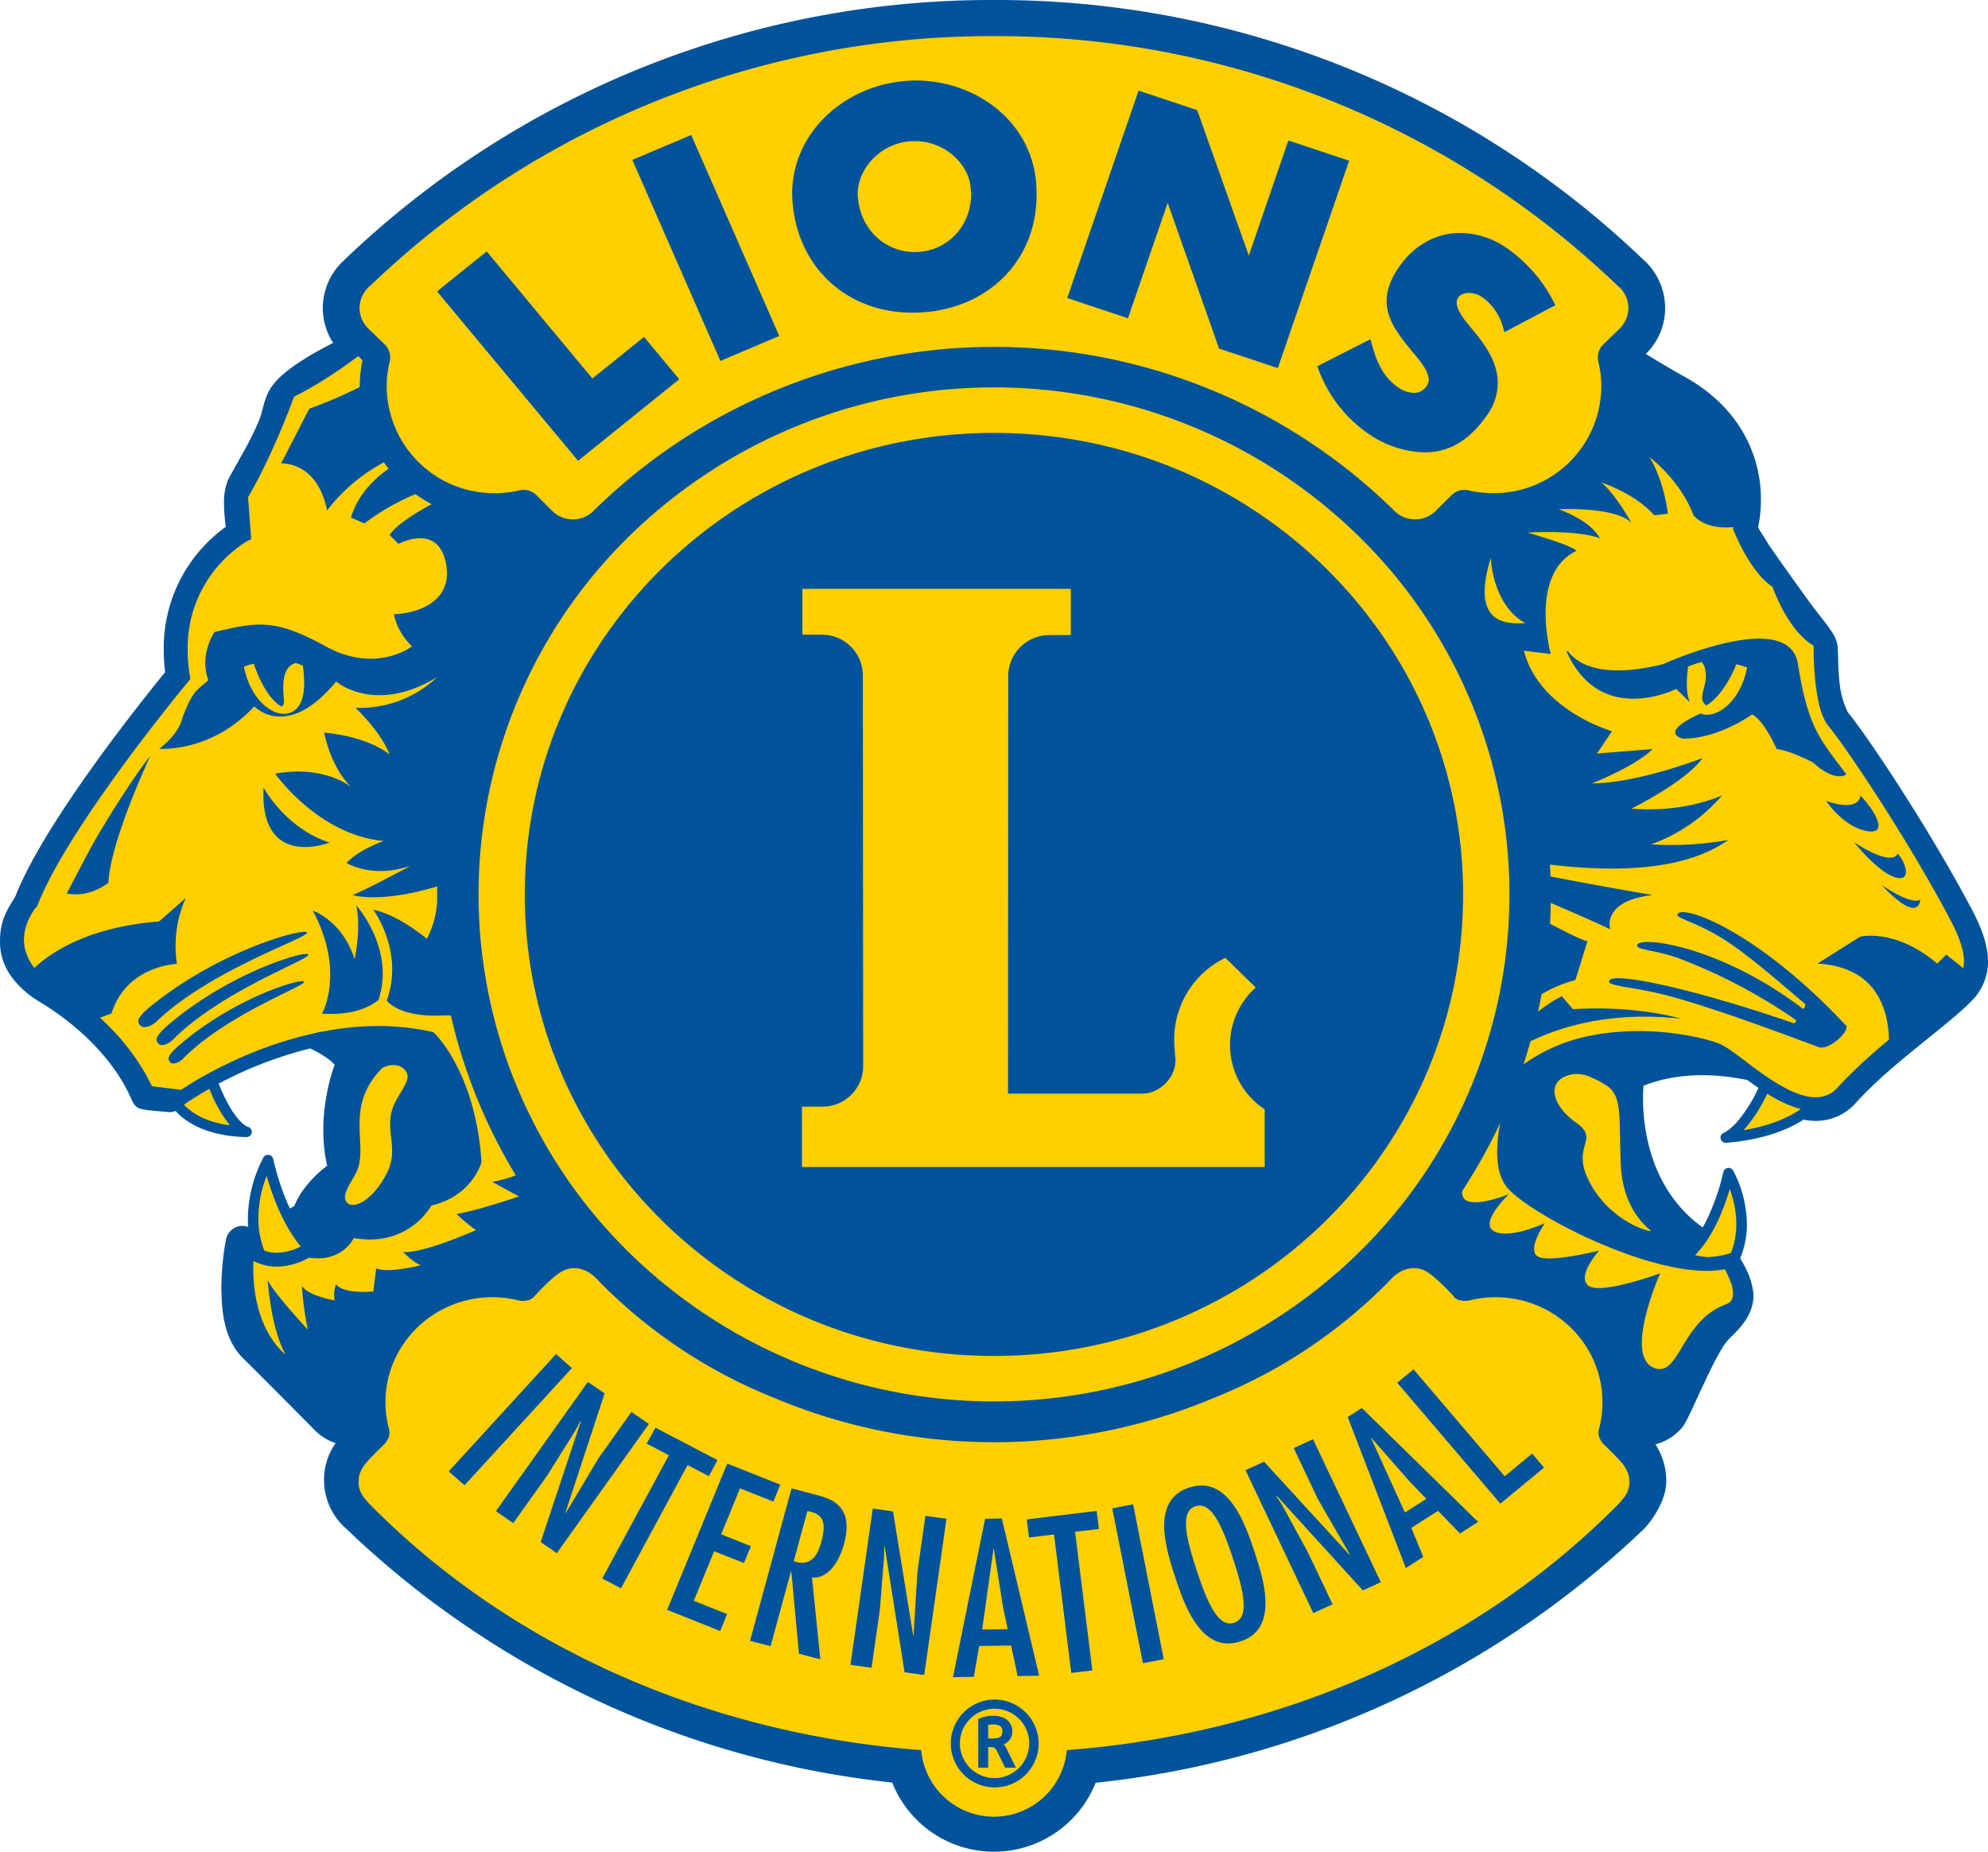 <svg xmlns="http://www.w3.org/2000/svg" width="587.536" height="547.26" viewBox="0 0 587.536 547.26">
  <g id="layer1" transform="translate(-185.211 -369.819)">
    <g id="g7254" transform="translate(186.652 371.253)">
      <path id="path7256" d="M560.647,271.034c-.061-4.607-1.8-9.183-4.362-14.155l-.671-1.251-.671-1.312c-13.209-24.466-30.446-49.97-35.418-55.949l-.031-.092-.061-.092a25.159,25.159,0,0,1-2.624-9.3c-.549-4.271-.366-8.572-.61-10.921-.275-1.983-1.342-3.325-2.837-5.43-1.495-1.983-3.386-4.271-5.278-6.925-2.776-3.813-5.735-7.962-8.084-11.318-1.19-1.617-2.227-3.112-3.02-4.24-.763-1.19-1.19-1.769-1.373-2.1-1.068-1.861-2.1-3.173-2.563-4.179-.061-.122-.122-.275-.183-.427l-.183-.4.091-.458a39.288,39.288,0,0,0,.763-7.81v-.488c-.031-9.549-3.9-24.558-21.629-34.473-4.332-2.441-8.206-4.759-11.684-6.895l-1.586-.976,1.342-1.281a17.214,17.214,0,0,0,5.247-12.325v-.244a17.549,17.549,0,0,0-5.461-12.752l-.641-.58A274.566,274.566,0,0,0,268.514-11.58h-.305A274.8,274.8,0,0,0,77.329,64.9l-.153.122a17.788,17.788,0,0,0-5.7,12.935v.4a17.036,17.036,0,0,0,2.807,9.183l.854,1.342-1.4.7c-2.166,1.129-5.034,2.654-7.81,4.362-4.607,2.868-9,6.01-10.8,9.793-1.495,3.356-1.373,4.912-2.593,8.054a95.667,95.667,0,0,1-5,10.037c-1.891,3.386-3.569,6.284-4.24,7.718a16.106,16.106,0,0,0-1.007,6.284,52.459,52.459,0,0,0,.488,6.65l.153.854-.732.519A42.7,42.7,0,0,0,24.43,179a53.09,53.09,0,0,0,.427,6.467l.061.61-.366.488c-6.62,8.115-35.144,43.533-43.9,65.5-.519,1.312-1.586,2.5-2.593,4.576a17.348,17.348,0,0,0-2.013,8.054v.549c.03,4.21,1.4,8.572,6.254,13.026l1.739,1.525.336.244c.244.153.366.275.793.58s1.159.793,2.257,1.464c6.589,4,20.47,13.759,27.212,28.829v.061l.031.061c.061.122.122.336.214.488a3.178,3.178,0,0,0,.976,1.434,1.762,1.762,0,0,0,.732.366,11.986,11.986,0,0,0,1.952.305c2.227.305,5.4.519,6.162.58h.366a3.124,3.124,0,0,0,.915-.244l.915-.336.671.732c.244.275.458.488.671.7,3.2,3.112,8.969,6.284,19.189,6.528h.03a.081.081,0,0,0,.091-.092c0-.03-.03-.091-.061-.091l-1.647-.885c-1.8-1.342-4.759-4.668-7.993-12.752l-.458-1.159,1.129-.61A119.626,119.626,0,0,1,65.888,295.44l.519-.153.488.244c3.081,1.495,5.949,3.142,7.718,5.217l.549.671-.305.763a48.741,48.741,0,0,0-1.617,5.369,56.8,56.8,0,0,0-1.647,13.362,45.321,45.321,0,0,0,1.129,10.281l.214.946-.793.549a9.266,9.266,0,0,0-1.037.793,22.552,22.552,0,0,0-2.563,2.349,24.652,24.652,0,0,0-5.583,8.115l-.183.488-.458.244c-.458.244-.915.488-1.342.732l-1.373.763-.671-1.4c-.58-1.281-1.1-2.5-1.586-3.752A77.469,77.469,0,0,1,54.052,330.4h-.031l-.122-.61c0-.031-.061-.061-.122-.061a.106.106,0,0,1-.061.031,38.091,38.091,0,0,0-4.423,17.206c0,.885.061,1.708.122,2.532l.183,2.319-2.2-.854a2.774,2.774,0,0,0-1.129-.244h-.03a3.663,3.663,0,0,0-.732.092,3.524,3.524,0,0,0-2.257,1.678,4.318,4.318,0,0,0-.488,1.251v.061h-.03v.092c-.03.061-.03.153-.061.244a6.708,6.708,0,0,1-.122.824c-.122.7-.305,1.739-.458,3.02a83.255,83.255,0,0,0-.61,9.671c.061,6.681.763,14.369,5.735,19.494,7.657,7.5,21.05,21.111,21.934,21.965v.03l.122.092a14.978,14.978,0,0,0,4.973,2.9l1.8.641-1.068,1.556a17.274,17.274,0,0,0-3.173,9.915v.092h-.061l.061.092A17.627,17.627,0,0,0,77.3,437.174l.641.61a273.963,273.963,0,0,0,160.526,74.558l.854.092.336.854a30.879,30.879,0,0,0,57.383.061l.305-.824.915-.091a274.17,274.17,0,0,0,161.35-74.8l.153-.153a31.705,31.705,0,0,0,2.868-4,17.586,17.586,0,0,0,2.959-8.878v-.183a18.637,18.637,0,0,0-2.959-9.793l-1.068-1.617,1.861-.549a14.188,14.188,0,0,0,7.169-4.515,8.161,8.161,0,0,0,1.068-1.739c1.373-2.593,3.508-7.444,5.766-12.233,2.288-4.82,4.7-9.488,6.315-11.379,1.922-2.441,7.474-6.254,7.627-12.66,0-.244-.031-.427-.031-.58a19.213,19.213,0,0,0-2.166-6.925c-.458-.976-.946-1.83-1.281-2.41-.122-.183-.214-.336-.305-.488l-.366-.61.305-.671a24.383,24.383,0,0,0,1.861-9.549v-.03a33.293,33.293,0,0,0-3.874-15.04.066.066,0,0,0-.061-.061c-.061,0-.092.03-.092.061v.03c-.03,0-.03,0-.03.031a.536.536,0,0,1-.031.183,3.3,3.3,0,0,1-.122.58c-.122.488-.305,1.22-.549,2.135-.519,1.769-1.251,4.24-2.288,6.925a55.894,55.894,0,0,1-3.234,6.895l-.823,1.434-1.342-.976c-16.413-11.806-18.243-30.964-18.243-39.14a30.76,30.76,0,0,1,.183-4.057l.091-.854.793-.336a49.213,49.213,0,0,1,17.877-3.173,68.387,68.387,0,0,1,13.7,1.434l.305.091.275.183c.7.519,1.4,1.037,2.1,1.525.366.244.732.519,1.1.763l1.037.7-.549,1.1a44.978,44.978,0,0,1-5.979,9.732,20.347,20.347,0,0,1-3.63,3.447c-.458.336-.824.519-1.037.671-.122.061-.244.092-.275.122l-.122.061c-.031.031-.031.031-.031.061h0a.1.1,0,0,0,.092.092c10.525-.885,17.541-3.6,22.209-6.62l.549-.366.61.153a9.481,9.481,0,0,0,1.83.275c.458.031.885.061,1.312.061h.214a14.366,14.366,0,0,0,10.677-4.881c10.8-11.928,27.456-23,34.412-30.324a15.135,15.135,0,0,0,4.149-9.03h-.061l.122-1.525" transform="translate(23.954 11.58)" fill="#ffcf00"/>
    </g>
    <g id="g7258" transform="translate(185.211 369.819)">
      <path id="path7260" d="M200.912,418.4l2.563-4.759-18.365-9.579-2.563,4.729,6.559,3.417L169.4,448.633l5.552,2.9,19.677-36.425Zm10.372,25.656,2.044-4.973-8.786-3.508L210.125,422l9.854,3.9,2.044-5-15.68-6.223-17.755,43.228,15.68,6.254,2.044-5-9.854-3.935,6.01-14.643,8.816,3.478Zm22.789-5.979c-1.22,4.515-3.6,6.986-8.084,5.461l4.057-14.857.976.244C235.66,430.024,235.232,433.776,234.073,438.077Zm-1.434-14.155L225.348,422l-12.264,45.058,6.071,1.586,6.01-22.056.122.03,2.258,24.253,6.315,1.647-2.471-24.161c5.278.427,8.328-5.674,9.457-9.915C243.927,427.156,237.063,425.082,232.639,423.922Zm29.927,22.667-1.159,18.7-.122.122L255.336,428.8l-5.979-.824-6.589,46.157,6.223.885,2.441-16.992,1.251-15.589.061-3.081.153-.122,5.857,37.127,5.8.793L271.139,431l-6.223-.885ZM96.213,265.562c-3.691-11.41-12.355-14.308-12.355-14.308,9.671,18.151,2.746,30.415,2.746,30.415s10.25,1.22,16.657-4C108.294,262.511,96.7,249.7,96.7,249.7,98.227,256.623,96.213,265.562,96.213,265.562Zm81.819,133.864-9.7,13.606-9.64,16.138-.183.061,11.593-35.3-4.942-3.386-27.182,38.194,5.125,3.539,10.006-14.033,8.359-13.331L162.9,402.2l.183-.031-11.867,35.693,4.759,3.295,27.212-38.194Zm-22.27-17.114-31.727,34.656,4.668,4.118L160.43,386.46ZM487.157,252.474c-.183,1.007,5.491,2.257,12.691,6.62,6.986,4.24,15.375,11.5,24.771,19.524.824.549-.122,1.83-.366,1.647-24.863-18.975-49.268-21.782-48.994-18.64.122,1.281,5.644,1.281,12.569,3.813a161.538,161.538,0,0,1,34.107,17.968c.7.458-.091,1.19-.519,1.1-28.737-9.976-54.76-15.711-54.455-12.264.153,1.464,8.3,1.617,18.335,4.393,13.82,3.813,32,10.647,43.991,15.1.336-.091,1.983.458,5.491-2.5,2.776-2.532,2.379-3.844,2.379-3.844C510.129,256.471,487.828,249.088,487.157,252.474Zm-202.5,243.474h-1.19v-4.027a7.586,7.586,0,0,1,1.525-.153c2.044.061,2.654.793,2.685,2.074-.03,1.556-.824,2.044-3.02,2.1Zm3.386,1.678a3.865,3.865,0,0,0,2.532-3.844c0-2.715-2.1-4.576-5.583-4.576a10.5,10.5,0,0,0-4.21.854l-.244.122v14.369h2.929v-6.1h.793a1.866,1.866,0,0,1,1.83,1.22l2.38,4.881h3.2L288.924,499A5.87,5.87,0,0,0,288.04,497.627Zm32.093-69.708,9.06,45.76,6.162-1.19-9.06-45.76Zm76.633-20.745,11.41,12.965,4.79,4.973-6.345,4.027-9.945-21.873Zm-7.047-6.254,17.175,44.631,5.156-3.295-3.539-8.572,7.9-5.034,6.5,6.681,5.339-3.417L393.9,398.266ZM69.306,214.86C68.086,239.3,88.8,231.15,88.8,231.15,75.652,226.849,69.306,214.86,69.306,214.86ZM356.131,461.72c-4.729,1.525-7.962-6.1-11.043-15.5-3.112-9.427-5.064-17.45-.336-18.945,4.729-1.525,7.962,6.1,11.074,15.5C358.937,452.2,360.859,460.225,356.131,461.72Zm-13.209-39.964c-11.593,3.691-6.833,18.487-4.179,26.48,2.624,8.023,7.627,22.728,19.219,19.006,11.623-3.691,6.864-18.487,4.21-26.48C359.517,432.739,354.514,418.034,342.921,421.756Zm-57.749,85.876a10.252,10.252,0,1,1,10.433-10.25A10.325,10.325,0,0,1,285.172,507.633Zm0-23.216a12.983,12.983,0,1,0,13.209,12.965A13.06,13.06,0,0,0,285.172,484.417Zm30.354-55.736-20.653,2.5.671,5.339,7.383-.885,5.095,40.91,6.223-.732-5.095-40.971,7.047-.824Zm-26.3,34.93-7.535.122,3.325-23.765h.122l2.685,16.931ZM282.548,431l-9.488,46.8,6.162-.092,1.586-9.121,9.427-.153,1.922,9.03,6.376-.091-11.043-46.462Zm153.571-12.569-26.937-31.6-4.82,3.966,30.476,35.723,12.9-10.647-3.508-4.149ZM41.576,284.659s-4.118,3.295-3.874,4.79c.488,2.868,3.783.976,4.637.122,14.369-14.582,40.482-23.8,40.238-25.29S59.971,269.162,41.576,284.659Zm323.615,42.374H228.429V309.186h6.1a12,12,0,0,0,11.989-12.02l-.092-115.529a12.058,12.058,0,0,0-12.172-11.928h-5.7V156.165H307.9V169.8l-6.345.031a12.135,12.135,0,0,0-12.172,12.02l-.061,123.491h39.628c5.4,0,10.311-5.125,9.823-10.525-.153-1.647-.336-4.057-.336-5.766A26.785,26.785,0,0,1,353.568,265.2l8.969,8.786a22.771,22.771,0,0,0,2.654,36ZM285.172,110.069c-76.572,0-138.653,61.075-138.653,136.4s62.081,136.4,138.653,136.4c76.6,0,138.653-61.074,138.653-136.4S361.774,110.069,285.172,110.069ZM571.783,267.3v.03c-.031.305-.092.641-.153.946l-5-4.027-2.685,2.654c-12.508-10.586-22.819-7.932-22.819-7.932L528.585,266.9c16.962,1.007,20.836,12.782,21.111,22.453a.03.03,0,0,1-.031.031c-1.251,1.037-2.471,2.1-3.722,3.173a4.559,4.559,0,0,1-.4.336c-1.129,1.007-2.288,2.013-3.417,3.051a2.75,2.75,0,0,1-.305.275c-1.1,1.037-2.227,2.1-3.295,3.173-.244.214-.458.458-.732.7-1.068,1.068-2.136,2.166-3.142,3.295a8.421,8.421,0,0,1-6.681,3.02c-3.661.061-8.206-2.074-12.569-4.851q-1.51-.961-3.02-2.013c-5.278-3.691-9.64-7.627-13-9.03-3.63-1.4-12.782-3.661-23.856-3.661-.671,0-1.373,0-2.1.031-.305,0-.641,0-1.007.03s-.7.03-1.1.061l-1.373.091c-.244.031-.488.031-.732.061-.58.031-1.1.092-1.647.153a3.4,3.4,0,0,0-.519.061c-.61.061-1.22.153-1.83.244a1.038,1.038,0,0,0-.305.03c-.671.092-1.312.214-1.983.336a.228.228,0,0,0-.153.031,50.416,50.416,0,0,0-21.111,8.725c.732-2.257,1.434-4.546,2.074-6.833,9.06-4.393,23.917-8.938,44.418-6.681,0,0-12.691-3.966-31.88-2.807l-3.295-3.844a44.7,44.7,0,0,0-7.017,4.576c.366-1.708.732-3.417,1.037-5.125a38.615,38.615,0,0,1,10.006-4.24l3.569-11.471c-1.1-.091-5.217-2.074-11.074-5.156.122-2.044.183-4.088.213-6.162,8.145,3.508,14.887,6.467,17.572,7.81,0,0-2.685-8.389,12.538-10.128,0,0-14.064-2.349-30.171-5.491-.061-1.159-.092-2.349-.152-3.508,20.2,2.441,40.269,1.617,52.685-7.291a93.707,93.707,0,0,1-22.819,1.312A49.591,49.591,0,0,0,500.4,217.148s-10.738,5.278-26.846,3.966c0,0,16.108-7.932,21.019-14.948,0,0-19.219,7.474-32.642,7.474,0,0,12.538-4.851,17.907-10.128l-16.443,1.312,4.423-6.589s-21.538-6.162-26.022-23.8l7.932.976s-6.559-23.7,7.627-30.507c-1.83-1.8-14.521-5.369-14.521-5.369s14.735-.946,21.477,1.708a15.558,15.558,0,0,0-4.515-4.7,34.621,34.621,0,0,0-7.718-3.9s16.565-.885,21.477,3.966c0,0-4.912-8.816-8.938-11.9,0,0,9.854,3.081,15.68,9.7l4.027-.458s-.915-9.244-5.4-16.718c0,0,8.969,6.62,13,17.175,0,0,3.2,4.393,11.837,3.478l-.183.58.275.641a63.782,63.782,0,0,0,3.356,6.864c2.013,3.417,4.607,7.291,8.054,9.579a53.5,53.5,0,0,0,3.112,6.925c2.074,3.752,4.942,7.993,9.03,10.494v.244a102.861,102.861,0,0,0,.641,11.44c.61,4.637,1.464,9.274,3.9,12.233,4.241,5,22.453,31.819,35.54,56.438,2.776,5.186,4.393,9.518,4.362,12.935a5.747,5.747,0,0,1-.061,1.037Zm-65.071,48.841a43.261,43.261,0,0,0,6.986-10.8,36.348,36.348,0,0,0,9.915,4.576C519.982,312.42,514.613,314.83,506.712,316.142Zm-27.4,29.805c-.305.305-11.532-2.563-17.846-13.942-6.284-11.318,3.142-12.874-4.179-18.029-7.352-5.186-8.664-11.989-2.624-13.972,3.142-1.007,5.766-.488,11.013,2.593,5.247,3.112,4.179,8.267,4.729,23.246C470.927,340.822,479.622,345.672,479.317,345.947Zm16.474,11.776a28,28,0,0,0,5.4-.488,36.314,36.314,0,0,1,2.044,4.637c1.251,5-.946,5.4-2.2,5.918-12.9,5.095-13.3,21.66-20.836,18.579-8.938-3.63,1.861-27.914,1.861-27.914s-17.45,6.406-21.172,3.661c-3.691-2.746,3.142-10.372,3.142-10.372s-15.192,3.783-18.243,1.647c-3.112-2.135,2.227-9.793,2.227-9.793s-10.372,4.851-15.009,2.441c-4.607-2.441,4.362-10.982,4.362-10.982s-9.884,4.057-12.965,1.617a2.734,2.734,0,0,1-.793-2.624,163.013,163.013,0,0,0,11.2-20.073c0,.031-.031.061-.031.092-.122.641-.214,1.281-.336,1.952a43.974,43.974,0,0,0-.549,6.589c.03,4.027.7,7.932,3.2,10.769,3.691,4.027,13.118,9.823,24.344,14.979C472.666,353.421,485.479,357.662,495.79,357.723Zm6.833-24.192a30.044,30.044,0,0,1,1.952,10.311,23.186,23.186,0,0,1-1.373,7.993c-.092.214-.153.427-.244.61l-1.4.427a24.41,24.41,0,0,1-5.4.763,19.172,19.172,0,0,1-3.783-.549C497.9,347.5,501.1,338.778,502.624,333.531Zm-31.117,91c-.366.458-1.129,1.342-1.373,1.708-43.381,44.174-102.564,68.518-163.425,73.125a21.609,21.609,0,0,1-43.045,0c-60.861-4.607-120.044-28.951-163.425-73.125-.275-.366-1.037-1.251-1.373-1.708a7.2,7.2,0,0,1-1.434-4.881c0-2.99,2.257-5.4,3.935-7.078,1.647-1.708,3.813-3.813,3.813-3.813a7.051,7.051,0,0,0,1.19-2.013,4.213,4.213,0,0,0,0-2.349,29.5,29.5,0,0,1-1.037-7.749c-.031-17.175,14.125-31.117,31.574-31.147a31.545,31.545,0,0,1,7.84.976,5.088,5.088,0,0,0,2.349,0,3.617,3.617,0,0,0,2.5-1.525c.427-.4,2.685-2.868,4.729-4.7,2.044-1.8,4-3.325,6.8-3.325,3.173,0,5.461,1.769,7.535,4.088A151.259,151.259,0,0,0,220.559,395.4a167.62,167.62,0,0,0,129.135.061,151.472,151.472,0,0,0,52.014-34.442c2.074-2.319,4.362-4.088,7.535-4.088,2.807,0,4.363,1.22,6.8,3.325a54.934,54.934,0,0,1,4.729,4.7,3.349,3.349,0,0,0,2.471,1.525,6.02,6.02,0,0,0,2.38,0,31.545,31.545,0,0,1,7.84-.976c17.45.03,31.605,13.972,31.544,31.147A29.491,29.491,0,0,1,464,404.4a4.214,4.214,0,0,0,0,2.349,7.292,7.292,0,0,0,1.159,2.013s2.349,2.257,3.844,3.813c1.525,1.495,3.935,4.088,3.935,7.078A7.2,7.2,0,0,1,471.507,424.532ZM78.306,178.252s.214-.091.488-.183c.885.275,1.647.58,2.135.763,1.19,8.816-.458,13.057-4.271,14.094-4.027,1.159-11.135-3.356-13.148-13.789.946-.305,1.891-.61,2.9-.885,1.312,4.027,4.21,10.464,8.206,12.691a1.685,1.685,0,0,0,.763-1.495c-.244-3.051-1.129-9.549,2.929-11.2Zm25.748,119.861c1.342-1.4,4.759-1.586,6.193-.519,3.356,2.593.854,4.942-1.83,9.884-4.3,8.023,1.464,13.484-2.746,21.507s-9.427,10.281-11.349,8.847c-2.807-2.1,1.342-6.528,2.746-10.067,2.99-7.6-3.691-18.518,6.986-29.653Zm-13.3,63.576a8.347,8.347,0,0,0-.427,4.759s-7.932-1.312-9.7-4.332a94.257,94.257,0,0,0,1.769,12.965s-10.525-11.257-11.867-14.7c0,0,.885,14.277,5.278,22.056,0,0-10.311-7.413-9.488-27.67a14.929,14.929,0,0,0,3.508,1.312,10.544,10.544,0,0,0,1.617.275c.092.03.183.03.275.061.488.03,1.007.061,1.525.061a19.851,19.851,0,0,0,9.488-2.654A17.481,17.481,0,0,0,85.2,354a11.982,11.982,0,0,0,9.3-3.844,10.723,10.723,0,0,0,1.464-2.135,29.259,29.259,0,0,0,4.729.427,21.146,21.146,0,0,0,14.43-5.43,21.532,21.532,0,0,0,3.783-4.607c11.776-2.746,14.643-12.233,14.7-12.508l.092-.336v-.336c-1.8-26.114-13.575-37.432-13.82-37.676l-.427-.4-.58-.122a72.867,72.867,0,0,0-15.65-1.678c-1.22,0-2.441.03-3.6.091-.305.031-.61.031-.915.031-1.19.092-2.349.152-3.478.275-.03,0-.03,0-.061.03-1.159.092-2.319.244-3.478.4-.275.03-.549.092-.854.122-1.129.152-2.227.336-3.325.549h-.061c-1.1.214-2.227.427-3.295.671-.305.061-.58.153-.854.214-1.037.244-2.1.488-3.142.763h-.061c-1.037.305-2.1.58-3.112.885a7.875,7.875,0,0,0-.793.244c-.976.305-1.952.58-2.929.915-.031,0-.031.031-.061.031-.976.305-1.952.641-2.9,1.007-.244.092-.458.153-.7.244-.915.336-1.83.7-2.715,1.037h-.031c-.915.4-1.769.732-2.624,1.1a6.734,6.734,0,0,0-.641.275c-.824.366-1.647.7-2.41,1.068-.031,0-.061,0-.061.031-.824.366-1.586.732-2.349,1.1-.183.092-.336.183-.549.275-.7.336-1.373.641-2.044,1.007-.031,0-.061.031-.092.031-.671.366-1.342.7-1.952,1.037-.214.092-.366.183-.549.275-.549.305-1.068.58-1.586.854-.061.031-.122.092-.153.092-3.417,1.922-5.827,3.478-6.895,4.21l-8.633-1.068c-.458-.946-.915-1.83-1.434-2.746-.092-.153-.153-.366-.244-.519-.488-.854-1.007-1.678-1.495-2.532-.091-.122-.183-.275-.305-.427-.488-.824-1.037-1.617-1.556-2.38-.061-.031-.061-.092-.122-.122q-.824-1.235-1.739-2.38c-.092-.122-.183-.244-.305-.4-.61-.732-1.19-1.464-1.8-2.2-.061-.061-.122-.153-.183-.214-.61-.732-1.22-1.4-1.861-2.074-.03-.031-.092-.061-.122-.122-.641-.671-1.281-1.373-1.952-1.983l-.244-.275c-.641-.641-1.281-1.251-1.952-1.861v-.03l3.356-1.22C28.793,267.423,43.711,267,43.711,267A34.689,34.689,0,0,1,46.335,247.5l-7.9,6.956c-19.524,1.586-30.69,8.023-36.852,13.728A14.716,14.716,0,0,1-1.073,263a2.563,2.563,0,0,0-.122-.366c-.031-.214-.092-.427-.122-.671a3.379,3.379,0,0,1-.061-.58,2.355,2.355,0,0,1-.061-.458,6.452,6.452,0,0,1-.061-1.068A14.965,14.965,0,0,1,.361,252.9a18.679,18.679,0,0,1,1.281-2.074c.366-.458.549-.641.549-.641l.244-.275.122-.366c4.454-11.5,15.619-28.127,25.626-41.733,10.037-13.637,18.884-24.283,18.884-24.283l.61-.732-.153-.885a47.414,47.414,0,0,1-.641-7.779,36.887,36.887,0,0,1,8.847-24.588,37.873,37.873,0,0,1,6.071-5.7c.854-.641,1.525-1.068,1.983-1.373.458-.275.7-.4.671-.4l1.19-.61-.915-12.386c6.895-11.837,12.325-26.236,13.606-29.714,1.22-.61,2.349-1.22,3.478-1.83.366-.183.671-.4,1.007-.58.763-.427,1.495-.854,2.166-1.251.4-.244.763-.458,1.1-.671.641-.4,1.281-.793,1.861-1.159l1.007-.641c.61-.4,1.159-.763,1.708-1.159.275-.183.58-.366.854-.549.58-.4,1.129-.763,1.647-1.159.214-.153.427-.275.61-.427,1.342-.946,2.532-1.83,3.539-2.563l1.22,1.22a38.9,38.9,0,0,0-.793,7.779v.122A125.27,125.27,0,0,1,82.821,102.9l-8.328,16.2s10.525-.885,13.606,13.85a52,52,0,0,1,16.779-14.186c.427.641.915,1.281,1.4,1.891-4.515,3.142-9.152,7.84-11.135,14.43l3.966,1.739a68.763,68.763,0,0,1,15.07-8.664,37.1,37.1,0,0,0,4.82,2.959c-5,2.715-10.464,6.132-12.447,9.152l2.654,2.593s11.867-6.467,14.064,6.071-11.41,14.7-15.375,14.7c0,0,.427,4.759,5.278,9.518,0,0-10.555,8.206-25.5,0-14.948-8.237-20.073-7.261-32.825-4.24,0,0-4.668,6.5-1.861,14.216-2.868,2.776-4.423,2.471-7.566,10.891-1.251,5.491-6.986,9.4-6.986,9.4s15.406,1.281,28.127-12.538c0,0,9.671,10.372,24.192-7.352,0,0,11.41,9.945,29.9-1.312a33.221,33.221,0,0,1-24.192,9.091s7.474,6.925,10.1,13.82c0,0-5.7-5.186-19.341-6.467,0,0,1.769,9.945,7.932,16.016,0,0-7.932-6.528-22.422-3.9,0,0,12.752,18.151,32.093,19.89,0,0-7.474,2.593-10.982,6.5,0,0,7.474,4.729,18.884.854,0,0-11.867,6.467-17.114,8.633,0,0,7.9,2.593,25.046-2.563-.031.793-.061,1.586-.061,2.38,0,.671.031,1.373.031,2.044a27.9,27.9,0,0,1-3.051,11.1s-7.932-6.895-15.833-8.633c0,0,9.213,12.538,3.966,26.815,0,0,3.295,5,16.26,4.454,1.037-.031,1.891-.031,2.685-.031A160.294,160.294,0,0,0,143.865,329.5a43.164,43.164,0,0,1-6.956,1.922l7.9,4.3s-12.721,4.332-18.457,5.186a46.767,46.767,0,0,0,5.735,4.759s-15.406,6.925-21.568,6.5c0,0,3.539,3.447,5.278,3.874,0,0-10.1,2.593-13.179.885l-.885,6.895S92.949,364.709,90.753,361.689ZM70.222,329.656c1.525,5.278,4.668,14.338,10.067,20.836a15.663,15.663,0,0,1-7.047,1.891,10.123,10.123,0,0,1-3.722-.671,26.142,26.142,0,0,1-1.739-9.579,34.618,34.618,0,0,1,2.441-12.477Zm-10.86-14.948c-6.8-.915-10.769-3.356-13.148-5.644-.244-.214-.183-.244-.4-.458l.885-.641s1.586-1.129,4.515-2.837c.641-.4,1.342-.793,2.1-1.22a39.776,39.776,0,0,0,6.04,10.8Zm378.161-68.244a148.087,148.087,0,0,1-44.631,105.95,154.11,154.11,0,0,1-215.439,0,148.143,148.143,0,0,1,0-211.9,154.11,154.11,0,0,1,215.439,0A148.087,148.087,0,0,1,437.523,246.465ZM432,147.013s.4,13.85,10.25,19.311C438.59,166.232,425.472,168.276,432,147.013ZM100.332,66.993l.458-.366A265.112,265.112,0,0,1,285.05-7.2h.244A265.112,265.112,0,0,1,469.555,66.627l.458.366a8.478,8.478,0,0,1,.061,12.264l-4.942,4.79a5.249,5.249,0,0,0-1.464,3.783,4.824,4.824,0,0,0,.122,1.159l-.031-.031a29.907,29.907,0,0,1,.915,7.413,31.757,31.757,0,0,1-32,31.513,33.792,33.792,0,0,1-6.864-.732l-.061-.03-.244-.061a5.736,5.736,0,0,0-1.312-.153,5.247,5.247,0,0,0-3.783,1.586l-.092.061-4.393,4.362a8.668,8.668,0,0,1-12.63-.031,168.753,168.753,0,0,0-236.244,0,8.668,8.668,0,0,1-12.63.031l-4.362-4.362-.122-.091a5.222,5.222,0,0,0-3.783-1.556,5.946,5.946,0,0,0-1.312.153l-.214.061-.092.031a33.493,33.493,0,0,1-6.834.732,31.738,31.738,0,0,1-32-31.513,31.407,31.407,0,0,1,.885-7.413v.031a4.824,4.824,0,0,0,.122-1.159,5.223,5.223,0,0,0-1.464-3.783l-4.942-4.79a8.375,8.375,0,0,1-2.624-6.1,8.625,8.625,0,0,1,2.654-6.162Zm478.62,199.27c-.061-5.461-2.257-10.647-5.186-16.169h-.03v-.03c-13.331-24.985-31.056-51.221-36.242-57.475a25.015,25.015,0,0,1-2.41-8.725c-.519-4.149-.336-8.389-.61-10.952-.366-2.441-1.647-4.027-3.112-6.1-1.525-2.013-3.386-4.3-5.278-6.894-2.776-3.813-5.735-7.962-8.084-11.287-2.318-3.264-4.179-5.979-4.3-6.254-1.1-1.891-2.227-3.417-2.5-4.057-.061-.153-.122-.275-.183-.4a39.671,39.671,0,0,0,.824-8.115v-.244c.031-9.854-4-25.687-22.361-35.967-4.332-2.441-8.176-4.729-11.654-6.864a18.853,18.853,0,0,0,5.7-13.423v-.183a19.177,19.177,0,0,0-5.949-13.82l-.61-.549A276.126,276.126,0,0,0,285.325-17.876h-.275A276.21,276.21,0,0,0,93.193,58.94l-.214.214a19.047,19.047,0,0,0-6.162,13.942v.183a19,19,0,0,0,3.051,10.189c-2.2,1.129-5.095,2.654-7.932,4.393-4.607,2.9-9.274,6.1-11.349,10.433-1.556,3.569-1.495,5.217-2.624,8.115a89.3,89.3,0,0,1-4.912,9.854c-1.861,3.417-3.539,6.254-4.3,7.84a17.65,17.65,0,0,0-1.129,6.864,55.067,55.067,0,0,0,.519,6.864,44.052,44.052,0,0,0-18.335,36.3,55.863,55.863,0,0,0,.4,6.65c-6.62,8.176-35.144,43.564-44.143,65.956-.519,1.586-4.637,5.8-4.637,13.087v.153c-.122,4.637,1.4,9.64,6.711,14.521l1.83,1.586.336.244c.214.122.915.732,3.173,2.1,6.467,3.9,20.1,13.606,26.632,28.219a5.4,5.4,0,0,0,.305.671,4.679,4.679,0,0,0,1.373,1.922,2.859,2.859,0,0,0,1.19.58,14.167,14.167,0,0,0,2.2.4c2.532.305,6.315.58,6.315.58h.549a11.087,11.087,0,0,0,1.281-.336c.214.244.458.519.7.763,3.508,3.386,9.7,6.711,20.226,6.956h.031a1.579,1.579,0,0,0,1.556-1.373,1.541,1.541,0,0,0-1.251-1.678c-.488-.183-4.271-1.983-8.542-12.752a119.3,119.3,0,0,1,27.029-10.4c2.99,1.434,5.735,3.081,7.261,4.851,0,0-5.735,14.277-2.227,29.836,0,0-6.895,4.82-9.7,11.9-.427.244-.885.488-1.312.732-.549-1.22-1.1-2.441-1.556-3.63a81.284,81.284,0,0,1-3.386-11.013,1.558,1.558,0,0,0-1.312-1.22,1.65,1.65,0,0,0-1.617.854,39.822,39.822,0,0,0-4.546,17.846c0,.915.031,1.8.092,2.624a4.861,4.861,0,0,0-1.708-.336,6.438,6.438,0,0,0-.976.092,5.038,5.038,0,0,0-3.295,2.41,6.1,6.1,0,0,0-.641,1.708v.091a80.709,80.709,0,0,0-1.312,14.094c.091,6.742.7,14.8,6.162,20.47,7.9,7.779,21.934,22.026,21.965,22.026l.183.153a15.659,15.659,0,0,0,5.461,3.173,18.6,18.6,0,0,0-3.417,10.769v.153a19.006,19.006,0,0,0,5.949,13.82l.61.549a275.249,275.249,0,0,0,161.35,75.016,32.348,32.348,0,0,0,60.129.061,275.785,275.785,0,0,0,162.3-75.26l.153-.183a29.919,29.919,0,0,0,3.081-4.179c1.464-2.5,3.112-5.827,3.112-9.64v-.183a19.776,19.776,0,0,0-3.2-10.555,15.871,15.871,0,0,0,7.9-5,12.757,12.757,0,0,0,1.22-1.983c1.434-2.715,3.539-7.535,5.827-12.294,2.2-4.729,4.7-9.488,6.132-11.135,1.495-2.013,7.749-6.254,7.9-13.484a4.529,4.529,0,0,0-.03-.7,21.509,21.509,0,0,0-2.288-7.474c-.488-1.007-1.007-1.861-1.373-2.5-.092-.183-.183-.336-.244-.458a25.992,25.992,0,0,0,1.983-10.128,35.008,35.008,0,0,0-4.027-15.711,1.632,1.632,0,0,0-1.586-.854,1.559,1.559,0,0,0-1.342,1.22,67.67,67.67,0,0,1-2.959,9.64,55.615,55.615,0,0,1-3.142,6.742c-20.592-14.765-17.48-41.886-17.48-41.886,10.525-4.179,21.751-3.508,30.69-1.678.7.519,1.434,1.037,2.135,1.556.366.244.763.519,1.129.763a43.3,43.3,0,0,1-5.8,9.427,17.523,17.523,0,0,1-3.356,3.2,8.094,8.094,0,0,1-.885.549.446.446,0,0,1-.153.092,1.494,1.494,0,0,0-.976,1.769,1.542,1.542,0,0,0,1.525,1.19h.091c10.738-.885,18-3.691,22.911-6.864a8.323,8.323,0,0,0,2.074.305,10.842,10.842,0,0,0,1.4.092h.214a15.842,15.842,0,0,0,11.776-5.369c10.616-11.776,27.212-22.789,34.381-30.324a16.311,16.311,0,0,0,4.637-11.349ZM547.5,243.658c11.318,12.05,11.44,4.332,11.44,4.332C556.285,249.82,547.5,243.658,547.5,243.658ZM162.26,118.306l29.9-24.1L181.754,81.7,166.5,93.992,135.262,56.438,120.588,68.244l.549.671ZM380.994,91.063a39.724,39.724,0,0,0,14.765,19.189,30.133,30.133,0,0,0,16.748,5.552,18.166,18.166,0,0,0,2.227-.122c7.139-.671,12.325-5.4,15.986-10.616a16.609,16.609,0,0,0,3.356-9.732c0-5.217-2.746-10.006-6.376-14.46l-2.746-3.356a18.261,18.261,0,0,1-2.563-3.966,4.82,4.82,0,0,1-.458-1.952c0-1.83,1.4-2.837,3.6-2.9a7.091,7.091,0,0,1,3.966,1.281,15.957,15.957,0,0,1,6.223,9.274l.305,1.037,15.07-7.962-.366-.732a44.019,44.019,0,0,0-13.881-16.077h-.03a24.567,24.567,0,0,0-13.85-4.545c-6.833,0-13.331,3.325-17.907,9.793-2.685,3.813-3.844,7.169-3.844,10.311,0,5.491,3.478,10.037,7.81,15.223,1.739,2.074,4.7,5.522,4.637,8.084a3.3,3.3,0,0,1-.61,1.861,4.423,4.423,0,0,1-3.813,1.983,8.357,8.357,0,0,1-4.607-1.617c-4.515-3.051-6.589-7.993-7.9-13.209l-.275-1.037L380.75,90.362ZM260.217,23.887c.519-.031,1.037-.061,1.556-.061h.031c8.511,0,15.833,6.376,16.5,13.82.061.61.122,1.251.122,1.861-.03,9.213-6.559,16.26-15.131,17.053-.519.031-1.037.061-1.556.061-8.481,0-15.864-6.376-16.748-15.925a8.53,8.53,0,0,1-.092-1.22c0-7.474,6.589-14.8,15.314-15.589Zm.763,50.641h.061c1.312,0,2.593-.031,3.935-.153,19.463-1.769,32.825-15.955,32.795-34.717,0-1.281-.061-2.563-.153-3.874-1.739-18.212-18.182-29.866-35.54-29.866a34.966,34.966,0,0,0-3.569.183c-17.663,1.586-32.947,15.253-32.978,33.252,0,.976.061,1.983.153,3.02C227.484,61.655,242.1,74.529,260.98,74.529Zm75.535-32.459,15.192,43.075,17.358,5.766,21.08-61.288-17.968-5.979L360.493,57.658,345.24,14.674,327.912,8.909,306.832,70.2l17.938,5.979,11.745-34.106ZM204.329,88.806l17.389-7.383L195.7,22.027l-17.389,7.352.336.793ZM44.718,290.76s-3.691,2.959-3.478,4.3c.458,2.563,3.386.885,4.118.092,12.874-13.179,36.15-21.507,35.937-22.85S61.131,276.727,44.718,290.76ZM24.187,222.639c-2.288,3.752-4.24,6.925-6.223,10.525h.031c-2.074,3.9-5.4,10.189-6.833,13.057,3.752.671,7.9-.03,12.294-3.173.488-12.172,12.355-37.462,12.355-37.462C32.393,209.734,27.329,217.605,24.187,222.639ZM373.764,410.1l7.139,15.07,9.4,16.291-.061.183L365.008,414.13l-5.491,2.5,20.043,42.252,5.7-2.624-7.383-15.5-7.535-13.82-1.678-2.563.092-.183L394.2,452.172l5.308-2.441-20.043-42.252ZM82.15,257.752c-.305-1.586-25.229,4.942-45.547,21.263,0,0-4.607,3.447-4.3,5,.58,3.081,4.24,1.1,5.186.183C53.351,268.857,82.455,259.338,82.15,257.752ZM537.1,210.985c-7.6-10.128-11.379-13.728-14.308-32.581-2.624-16.931-39.842,0-39.842,0-18.274,4.515-25.351-.183-28.005-3.63,0-.091-.793-.61-.336.336,10.1,21.9,32.185,10.616,32.185,10.616l4.057,3.966c-.976-2.288-1.19-5.766-.519-10.616.854-.275,2.349-.885,4-1.312,1.007,1.281,1.129,2.135,1.22,4.179.122,1.983-1.068,4.637-1.068,6.315a2.746,2.746,0,0,0,1.22,2.349c4.21-2.471,7.383-8.45,8.878-12.172,1.1.305,2.166.61,3.173.946-2.013,10.433-9.091,14.948-13.148,13.82-.183-.061-.4-.153-.58-.214-12.9,5.8-5.247,7.444-5.247,7.444,10.738,0,20.439-7.169,20.439-7.169,3.569,1.739,7.291,10.25,7.291,10.25,4.057.427,10.738,3.966,10.738,3.966,6.742,6.162,9.854,3.508,9.854,3.508Zm4.179,6.254s-.122,5.095-10.159,1.586c0,0,4.881,7.413,11.684,8.847C550.093,229.2,545.3,221.449,541.276,217.239ZM552.2,234.445s-1.068,4.21-12.843-3.417c0,0,7.139,9,12.355,10.433,5.217,1.4,2.38-5.491.488-7.017" transform="translate(8.584 17.876)" fill="#00539b"/>
    </g>
  </g>
</svg>

